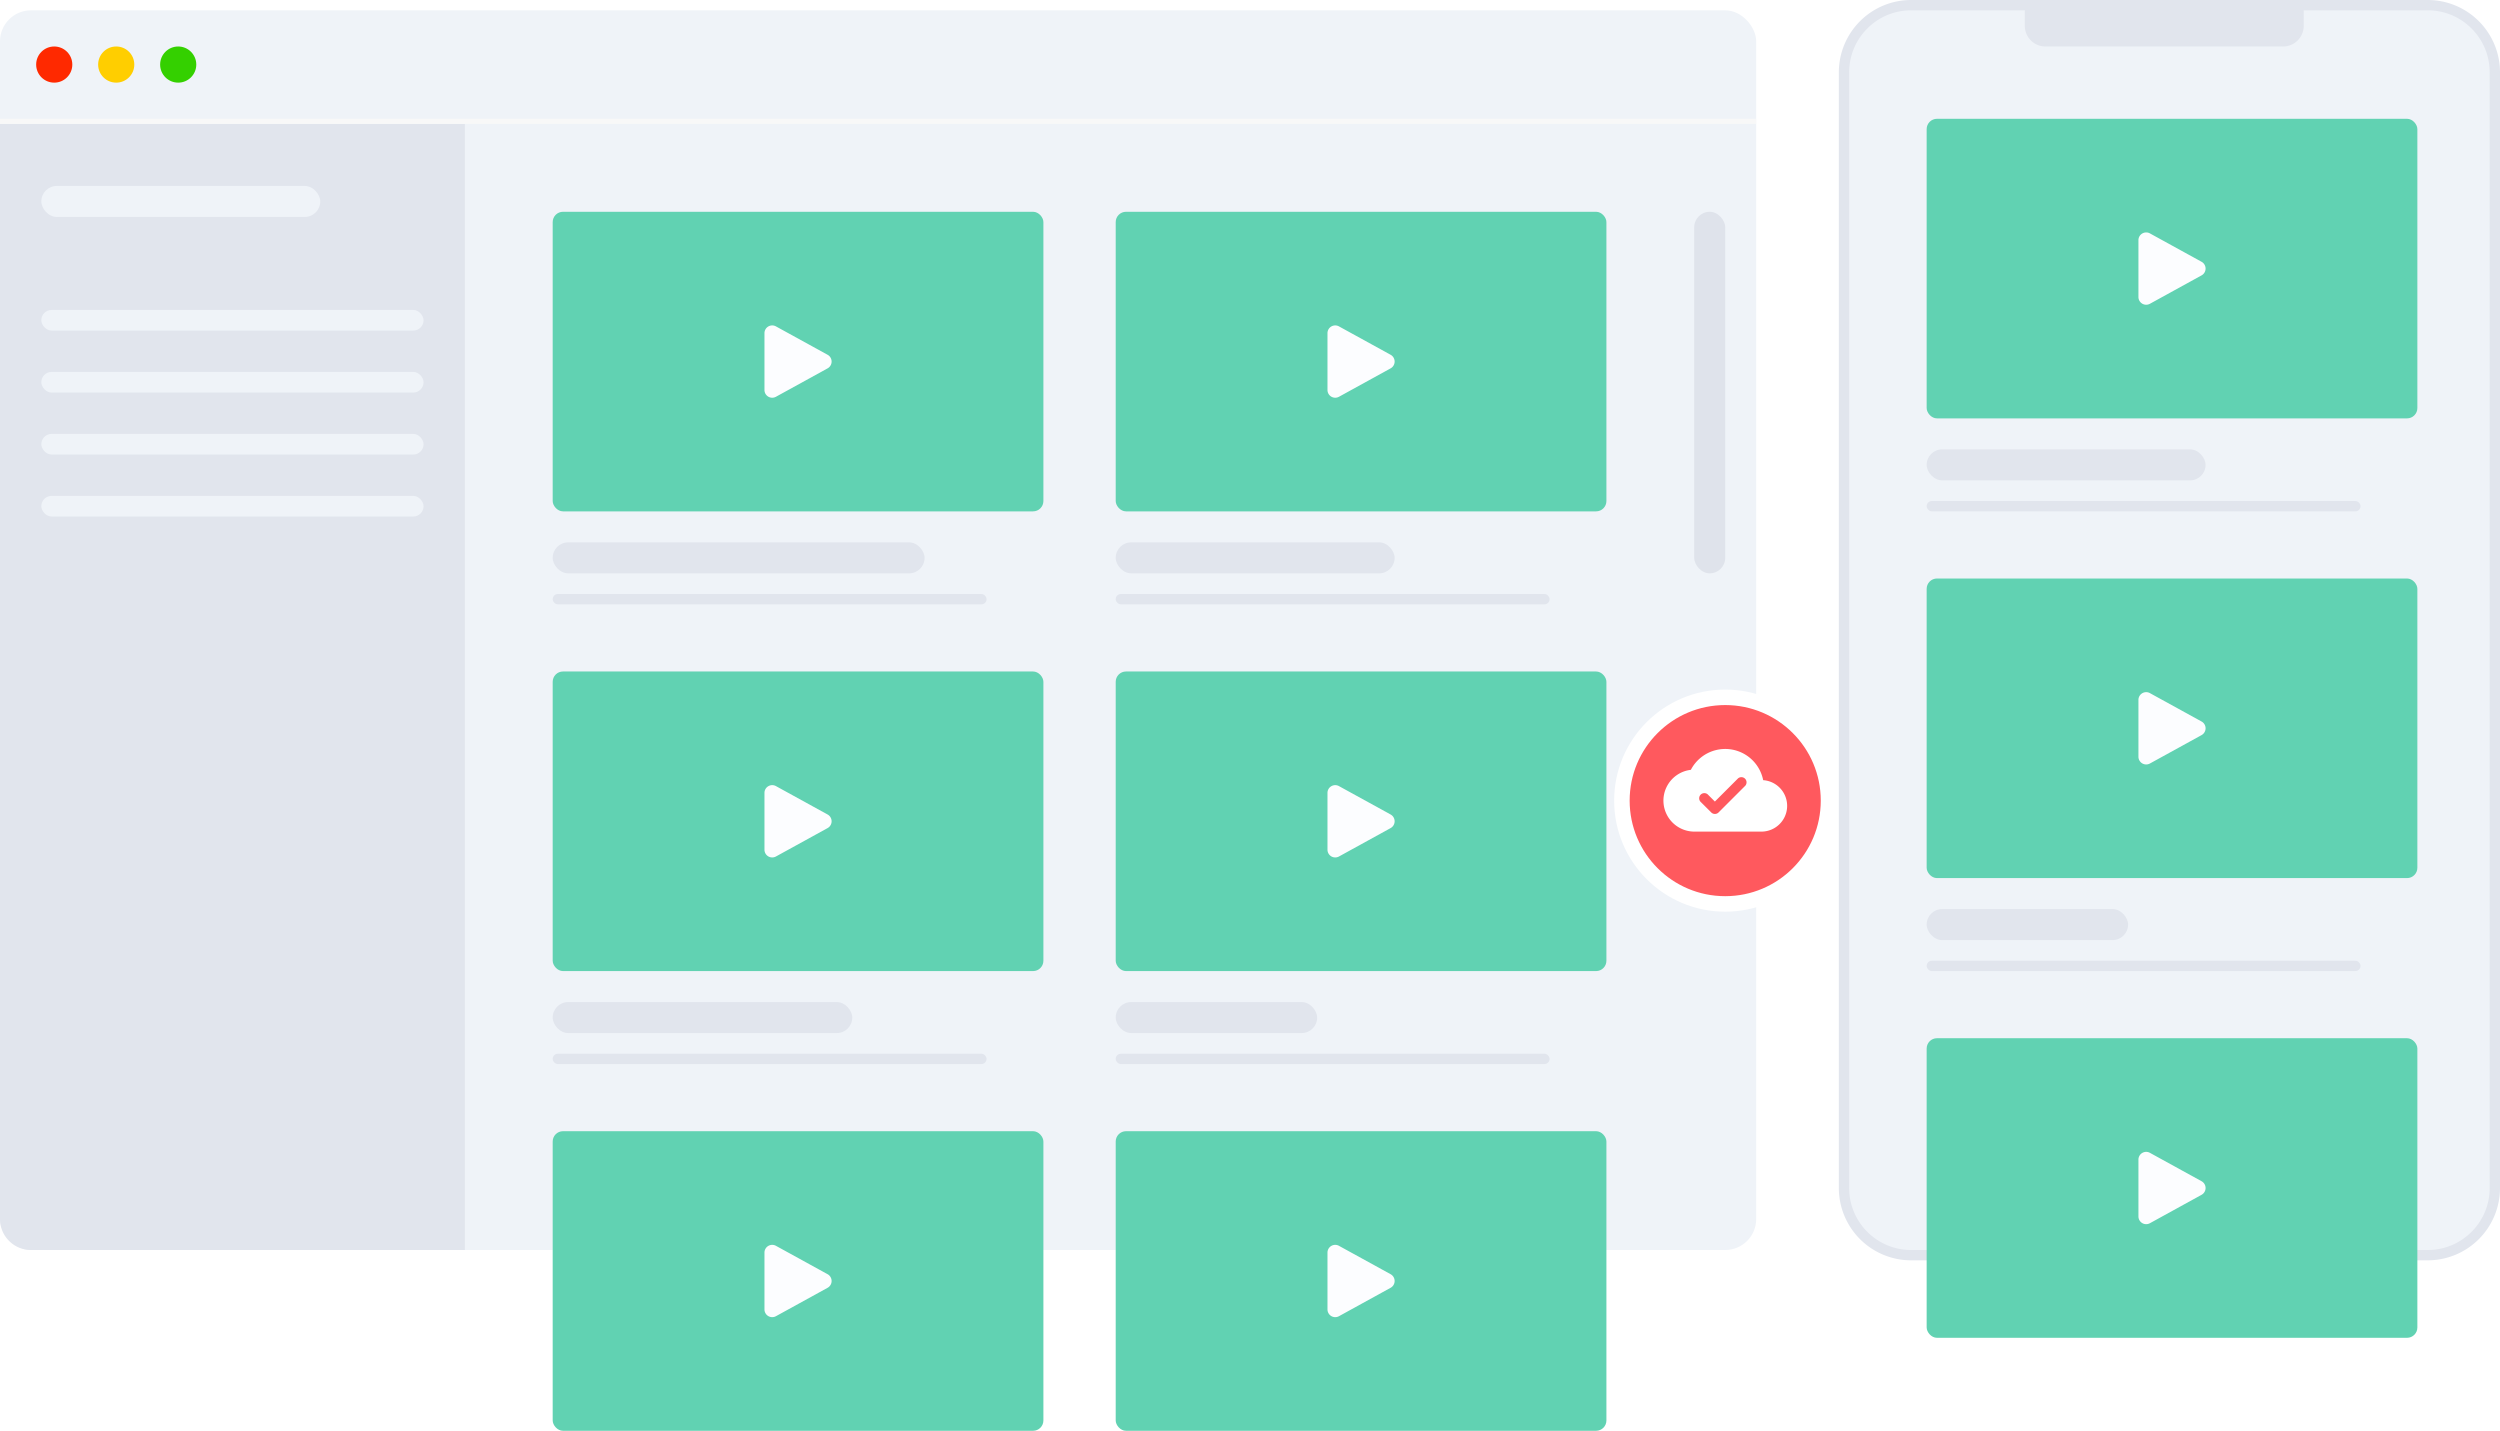 <svg xmlns="http://www.w3.org/2000/svg" xmlns:xlink="http://www.w3.org/1999/xlink" width="483.999" height="277" viewBox="0 0 483.999 277">
  <defs>
    <filter id="Ellipse_6208" x="300.5" y="121.5" width="67" height="67" filterUnits="userSpaceOnUse">
      <feOffset dy="1" input="SourceAlpha"/>
      <feGaussianBlur stdDeviation="4" result="blur"/>
      <feFlood flood-opacity="0.161"/>
      <feComposite operator="in" in2="blur"/>
      <feComposite in="SourceGraphic"/>
    </filter>
  </defs>
  <g id="shareNaccess" transform="translate(-656 -2834)">
    <g id="Group_56195" data-name="Group 56195" transform="translate(0 2676)">
      <rect id="Rectangle_11381" data-name="Rectangle 11381" width="340" height="240" rx="6" transform="translate(656 160)" fill="#eff3f8"/>
      <circle id="Ellipse_6202" data-name="Ellipse 6202" cx="3.5" cy="3.5" r="3.5" transform="translate(687 167)" fill="#34d000"/>
      <circle id="Ellipse_6203" data-name="Ellipse 6203" cx="3.5" cy="3.5" r="3.5" transform="translate(675 167)" fill="#ffce00"/>
      <rect id="Rectangle_11382" data-name="Rectangle 11382" width="340" height="1" transform="translate(656 181)" fill="#f8f8f8"/>
      <circle id="Ellipse_6204" data-name="Ellipse 6204" cx="3.5" cy="3.5" r="3.5" transform="translate(663 167)" fill="#ff2900"/>
    </g>
    <g id="Group_56196" data-name="Group 56196" transform="translate(89)">
      <rect id="Rectangle_9750" data-name="Rectangle 9750" width="95" height="58" rx="2" transform="translate(674 2875)" fill="#61d2b2"/>
      <rect id="Rectangle_9755" data-name="Rectangle 9755" width="95" height="58" rx="2" transform="translate(674 2964)" fill="#61d2b2"/>
      <rect id="Rectangle_11186" data-name="Rectangle 11186" width="95" height="58" rx="2" transform="translate(674 3053)" fill="#61d2b2"/>
      <rect id="Rectangle_9751" data-name="Rectangle 9751" width="95" height="58" rx="2" transform="translate(783 2875)" fill="#61d2b2"/>
      <rect id="Rectangle_9754" data-name="Rectangle 9754" width="95" height="58" rx="2" transform="translate(783 2964)" fill="#61d2b2"/>
      <rect id="Rectangle_11187" data-name="Rectangle 11187" width="95" height="58" rx="2" transform="translate(783 3053)" fill="#61d2b2"/>
      <rect id="Rectangle_9756" data-name="Rectangle 9756" width="72" height="6" rx="3" transform="translate(674 2939)" fill="#e1e5ed"/>
      <rect id="Rectangle_9765" data-name="Rectangle 9765" width="58" height="6" rx="3" transform="translate(674 3028)" fill="#e1e5ed"/>
      <rect id="Rectangle_9761" data-name="Rectangle 9761" width="54" height="6" rx="3" transform="translate(783 2939)" fill="#e1e5ed"/>
      <rect id="Rectangle_9767" data-name="Rectangle 9767" width="39" height="6" rx="3" transform="translate(783 3028)" fill="#e1e5ed"/>
      <rect id="Rectangle_9757" data-name="Rectangle 9757" width="84" height="2" rx="1" transform="translate(674 2949)" fill="#e1e5ed"/>
      <rect id="Rectangle_9764" data-name="Rectangle 9764" width="84" height="2" rx="1" transform="translate(674 3038)" fill="#e1e5ed"/>
      <rect id="Rectangle_9760" data-name="Rectangle 9760" width="84" height="2" rx="1" transform="translate(783 2949)" fill="#e1e5ed"/>
      <rect id="Rectangle_9766" data-name="Rectangle 9766" width="84" height="2" rx="1" transform="translate(783 3038)" fill="#e1e5ed"/>
      <path id="Path_59954" data-name="Path 59954" d="M17.222,8.685a1.5,1.5,0,0,1,0,2.629l-10,5.5A1.5,1.5,0,0,1,5,15.5V4.5A1.5,1.5,0,0,1,7.223,3.188Z" transform="translate(710 2894)" fill="#fcfdff"/>
      <path id="Path_59959" data-name="Path 59959" d="M17.222,8.685a1.5,1.5,0,0,1,0,2.629l-10,5.5A1.5,1.5,0,0,1,5,15.5V4.5A1.5,1.5,0,0,1,7.223,3.188Z" transform="translate(710 2983.002)" fill="#fcfdff"/>
      <path id="Path_81923" data-name="Path 81923" d="M17.222,8.685a1.5,1.5,0,0,1,0,2.629l-10,5.5A1.5,1.5,0,0,1,5,15.5V4.5A1.5,1.5,0,0,1,7.223,3.188Z" transform="translate(710 3072.002)" fill="#fcfdff"/>
      <path id="Path_59955" data-name="Path 59955" d="M17.222,8.685a1.5,1.5,0,0,1,0,2.629l-10,5.5A1.5,1.5,0,0,1,5,15.5V4.5A1.5,1.5,0,0,1,7.223,3.188Z" transform="translate(819 2894)" fill="#fcfdff"/>
      <path id="Path_59958" data-name="Path 59958" d="M17.222,8.685a1.5,1.5,0,0,1,0,2.629l-10,5.5A1.5,1.5,0,0,1,5,15.5V4.5A1.5,1.5,0,0,1,7.223,3.188Z" transform="translate(819 2983.002)" fill="#fcfdff"/>
      <path id="Path_81924" data-name="Path 81924" d="M17.222,8.685a1.5,1.5,0,0,1,0,2.629l-10,5.5A1.5,1.5,0,0,1,5,15.5V4.5A1.5,1.5,0,0,1,7.223,3.188Z" transform="translate(819 3072.002)" fill="#fcfdff"/>
    </g>
    <path id="Subtraction_3" data-name="Subtraction 3" d="M-15023,24054h100a14,14,0,0,1,14,14v216a14,14,0,0,1-14,14h-100a14,14,0,0,1-14-14v-216A14,14,0,0,1-15023,24054Z" transform="translate(16048.999 -21220)" fill="#e1e5ed"/>
    <path id="Subtraction_2" data-name="Subtraction 2" d="M-14925,24294h-100a11.92,11.92,0,0,1-8.485-3.516A11.921,11.921,0,0,1-15037,24282v-216a11.928,11.928,0,0,1,3.514-8.484A11.918,11.918,0,0,1-15025,24054h22v3a4,4,0,0,0,4,4h46a4,4,0,0,0,4-4v-3h24a11.918,11.918,0,0,1,8.484,3.514A11.928,11.928,0,0,1-14913,24066v216a11.921,11.921,0,0,1-3.514,8.484A11.916,11.916,0,0,1-14925,24294Z" transform="translate(16051 -21218)" fill="#eff3f8"/>
    <rect id="Rectangle_11406" data-name="Rectangle 11406" width="95" height="58" rx="2" transform="translate(1029 2856.998)" fill="#61d2b2"/>
    <rect id="Rectangle_11407" data-name="Rectangle 11407" width="95" height="58" rx="2" transform="translate(1029 2945.998)" fill="#61d2b2"/>
    <rect id="Rectangle_11408" data-name="Rectangle 11408" width="95" height="58" rx="2" transform="translate(1029 3034.998)" fill="#61d2b2"/>
    <rect id="Rectangle_11409" data-name="Rectangle 11409" width="54" height="6" rx="3" transform="translate(1029 2920.998)" fill="#e1e5ed"/>
    <rect id="Rectangle_11410" data-name="Rectangle 11410" width="39" height="6" rx="3" transform="translate(1029 3009.998)" fill="#e1e5ed"/>
    <rect id="Rectangle_11411" data-name="Rectangle 11411" width="84" height="2" rx="1" transform="translate(1029 2930.998)" fill="#e1e5ed"/>
    <rect id="Rectangle_11412" data-name="Rectangle 11412" width="84" height="2" rx="1" transform="translate(1029 3019.998)" fill="#e1e5ed"/>
    <path id="Path_82074" data-name="Path 82074" d="M17.222,8.685a1.5,1.5,0,0,1,0,2.629l-10,5.5A1.5,1.5,0,0,1,5,15.5V4.5A1.5,1.5,0,0,1,7.223,3.188Z" transform="translate(1065 2875.998)" fill="#fcfdff"/>
    <path id="Path_82075" data-name="Path 82075" d="M17.222,8.685a1.5,1.5,0,0,1,0,2.629l-10,5.5A1.5,1.5,0,0,1,5,15.5V4.5A1.5,1.5,0,0,1,7.223,3.188Z" transform="translate(1065 2965)" fill="#fcfdff"/>
    <path id="Path_82076" data-name="Path 82076" d="M17.222,8.685a1.5,1.5,0,0,1,0,2.629l-10,5.5A1.5,1.5,0,0,1,5,15.5V4.5A1.5,1.5,0,0,1,7.223,3.188Z" transform="translate(1065 3054)" fill="#fcfdff"/>
    <rect id="Rectangle_11414" data-name="Rectangle 11414" width="6" height="70" rx="3" transform="translate(984 2875)" fill="#dfe3eb"/>
    <path id="Rectangle_11342" data-name="Rectangle 11342" d="M0,0H90a0,0,0,0,1,0,0V218a0,0,0,0,1,0,0H6a6,6,0,0,1-6-6V0A0,0,0,0,1,0,0Z" transform="translate(656 2858)" fill="#e1e5ed"/>
    <rect id="Rectangle_11343" data-name="Rectangle 11343" width="54" height="6" rx="3" transform="translate(664 2870)" fill="#eff3f8"/>
    <rect id="Rectangle_11344" data-name="Rectangle 11344" width="74" height="4" rx="2" transform="translate(664 2894)" fill="#eff3f8"/>
    <rect id="Rectangle_11345" data-name="Rectangle 11345" width="74" height="4" rx="2" transform="translate(664 2906)" fill="#eff3f8"/>
    <rect id="Rectangle_11346" data-name="Rectangle 11346" width="74" height="4" rx="2" transform="translate(664 2918)" fill="#eff3f8"/>
    <rect id="Rectangle_11347" data-name="Rectangle 11347" width="74" height="4" rx="2" transform="translate(664 2930)" fill="#eff3f8"/>
    <g id="Group_56197" data-name="Group 56197" transform="translate(246 -48)">
      <g transform="matrix(1, 0, 0, 1, 410, 2882)" filter="url(#Ellipse_6208)">
        <circle id="Ellipse_6208-2" data-name="Ellipse 6208" cx="20" cy="20" r="20" transform="translate(314 134)" fill="#ff595e" stroke="#fff" stroke-width="3"/>
      </g>
      <g id="cloud_done_black_24dp" transform="translate(732 3023)">
        <path id="Path_82066" data-name="Path 82066" d="M0,0H24V24H0Z" fill="none"/>
        <path id="Path_82067" data-name="Path 82067" d="M19.35,10.04a7.492,7.492,0,0,0-14-2A6,6,0,0,0,6,20H19a4.986,4.986,0,0,0,.35-9.96Zm-8.64,6.25a1,1,0,0,1-1.41,0L7.2,14.2a1,1,0,0,1,1.41-1.41L10,14.18,14.48,9.7a1,1,0,0,1,1.41,1.41l-5.18,5.18Z" fill="#fff"/>
      </g>
    </g>
  </g>
</svg>
